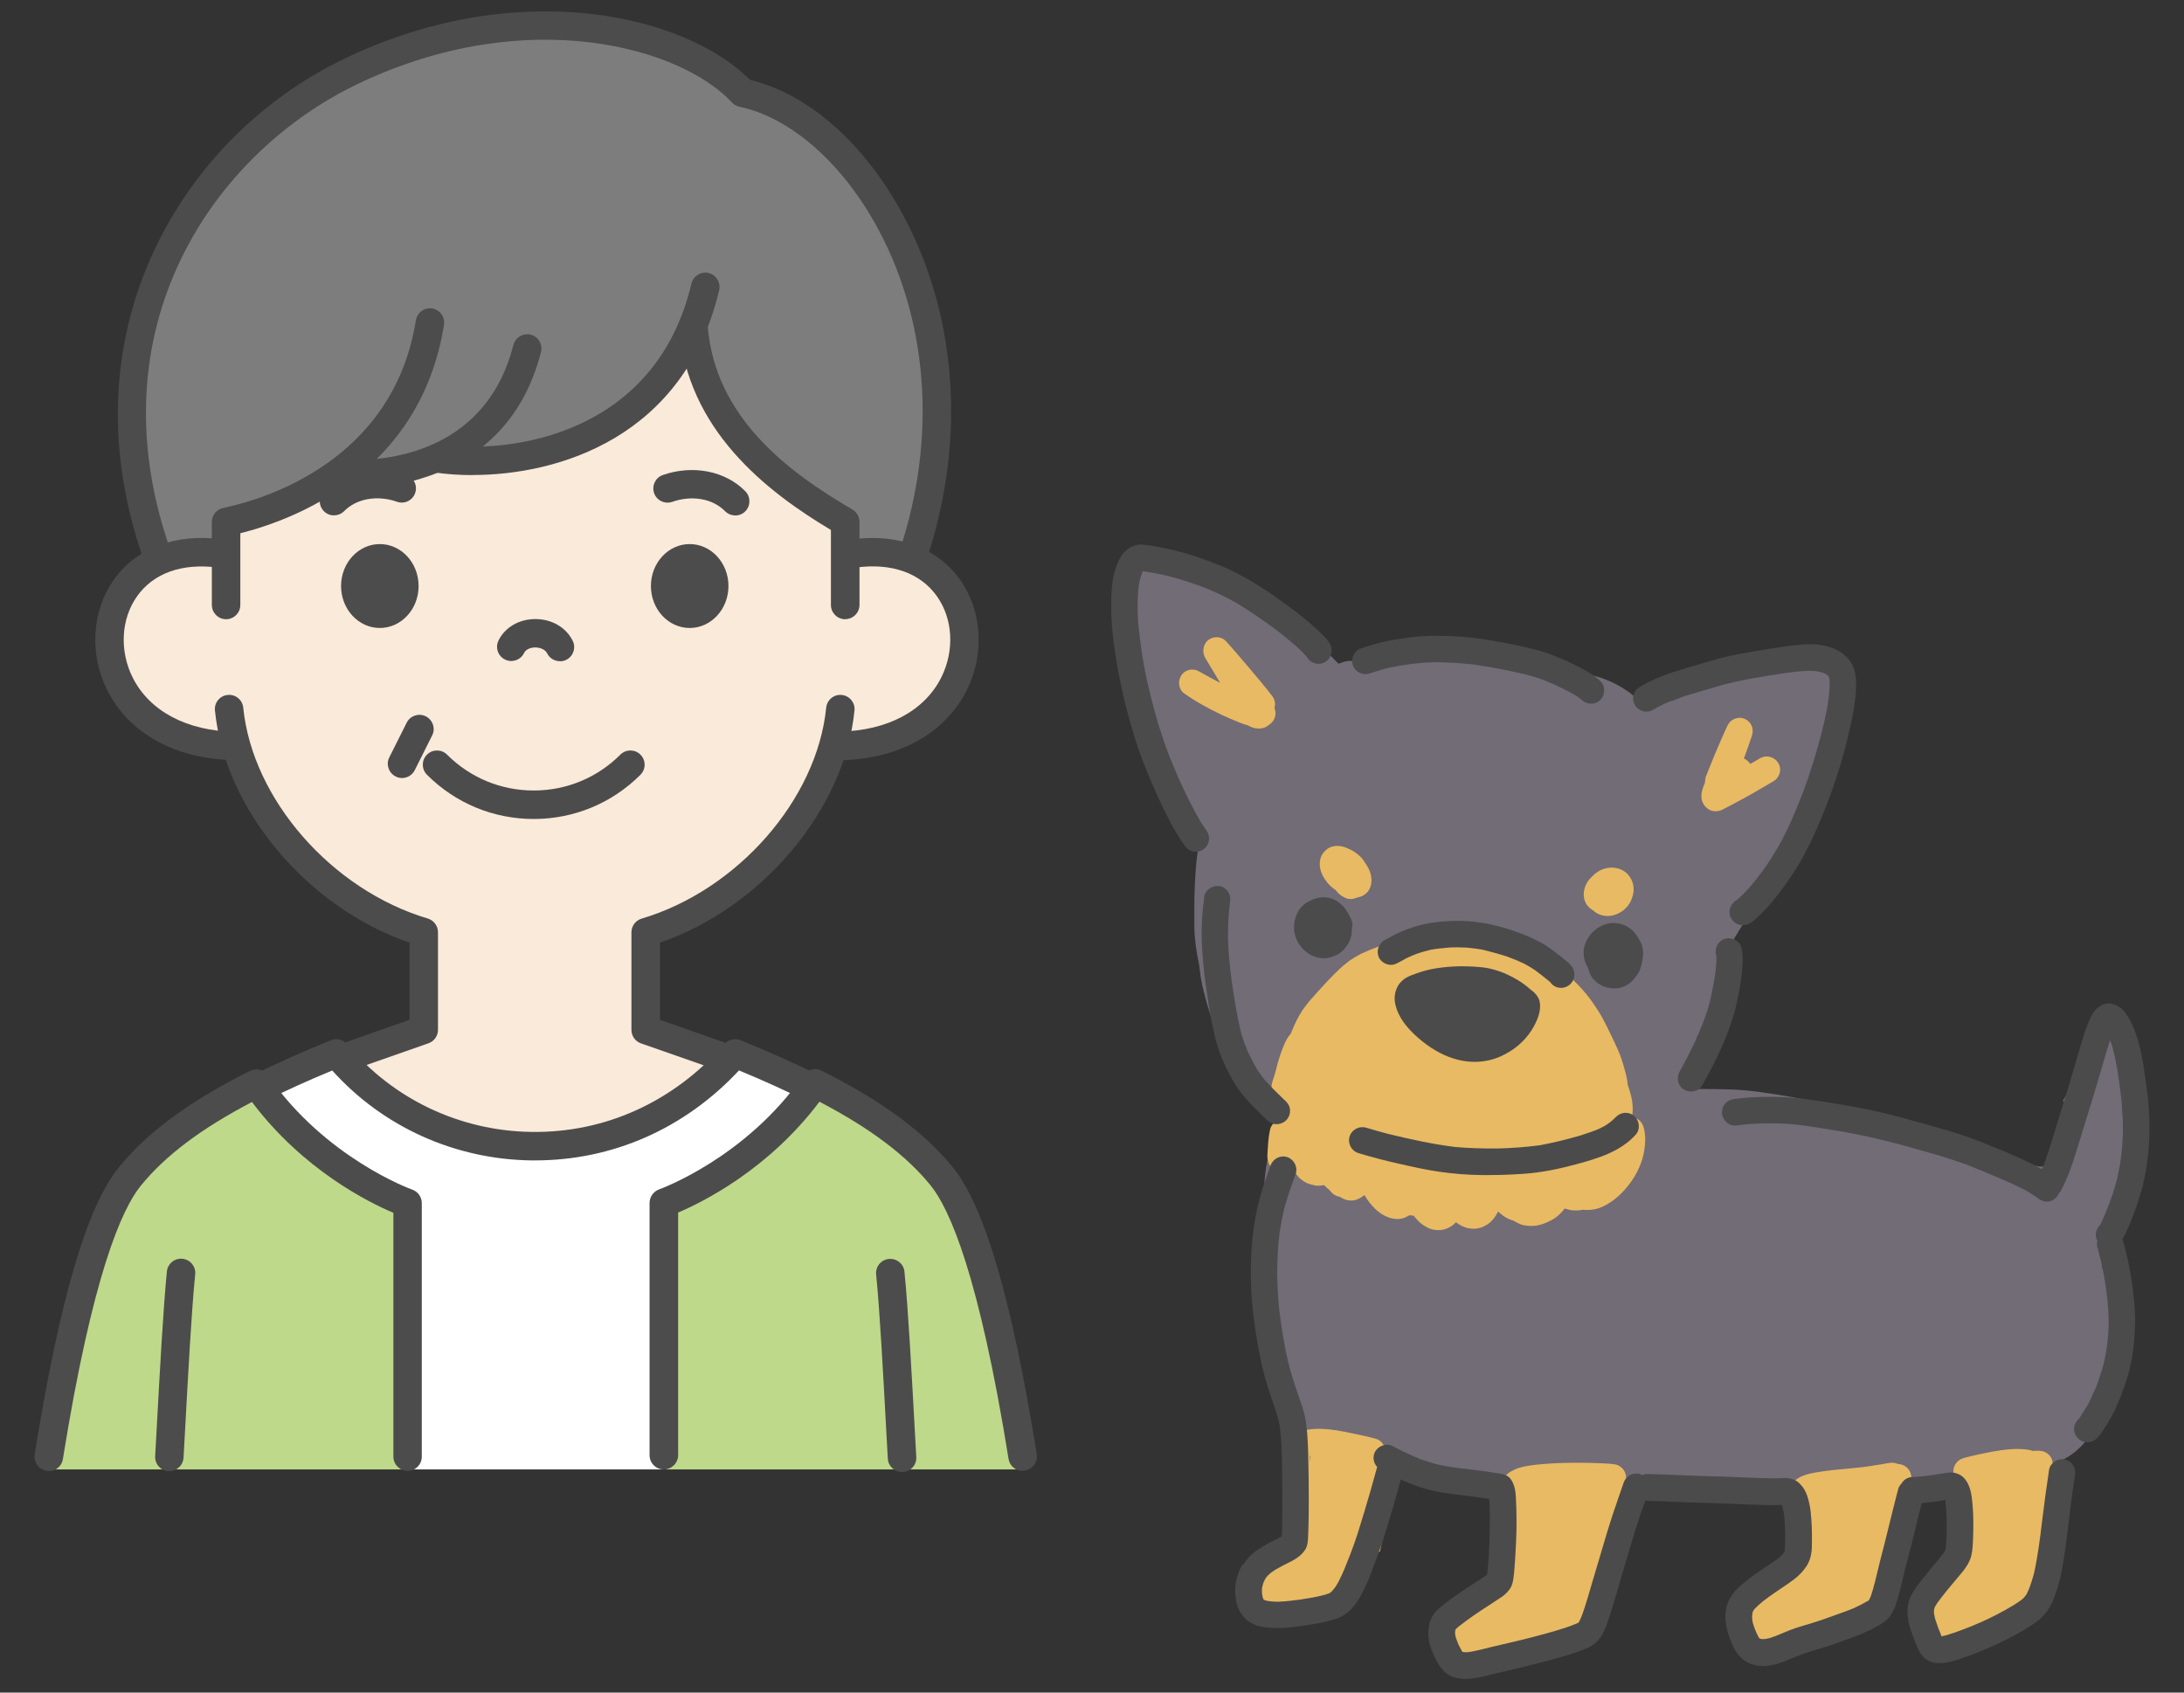 <?xml version="1.0" encoding="UTF-8"?><svg id="_レイヤー_23" xmlns="http://www.w3.org/2000/svg" width="240" height="186" viewBox="0 0 240 186"><rect x="0" y="0" width="240" height="186" fill="#333333" stroke="none"/><defs><style>.cls-1{fill:#7d7d7d;}.cls-2{fill:#faead9;}.cls-3{fill:#5a5c62;}.cls-4{fill:#fff;}.cls-5{fill:#4c4c4c;}.cls-6{fill:#4b4b4b;}.cls-7{fill:#e8ba63;}.cls-8{fill:#726c77;}.cls-9{fill:#bed98a;}</style></defs><path class="cls-1" d="M100.42,61.29c8.52-25.44-5.21-48.02-18.7-50.86-6.45-6.98-24.36-11.19-42.78-2.46-17.06,8.09-30.64,29.76-21.3,53.45,3.05-1.54,7.31-.58,7.31-.58v-3.25c3.55-.74,8.21-2.37,12.39-5.43,4.05.77,9.69-.95,10.96-1.52,7.31,1.03,22.25-.76,27.96-14.62.96,14.04,16.68,21.17,16.68,21.17v4c3.5-1.39,7.5.1,7.5.1Z"/><path class="cls-2" d="M71.03,113.27v-10.5c13.01-5.32,17.43-11.93,20.88-20.82,20.76.2,16.68-24.75.94-20.93v-3.57s-16.17-8.17-16.68-21.43c-5.71,13.85-21.23,15.52-27.95,14.62-1.27.58-6.9,2.29-10.96,1.53-4.18,3.07-8.84,4.69-12.39,5.43v3.07c-16.36-2.43-17.75,20.95.97,21.54,3.46,8.89,9.1,16.11,20.88,20.56v10.42c-2.13.52-8.83,3.22-8.83,3.22,9.48,12.69,31.13,12.96,42.08.17-4.17-1.56-8.95-3.3-8.95-3.3Z"/><path class="cls-4" d="M89.07,119.62s-5.94,8.87-16.13,12.65l-.02,29.21h-28.13l-.02-29.21s-9.96-3.78-16.33-12.63c2.53-1.27,5.36-2.53,8.5-3.8,10.85,13.06,31.49,14.11,43.82,0,3.13,1.27,5.76,2.51,8.3,3.79Z"/><path class="cls-9" d="M44.84,161.48H5.42c2.36-16.12,5.3-27.73,8.89-32.13,3.08-3.78,7.59-7.03,13.9-10.2,6.69,9.67,16.61,13.12,16.61,13.12l.02,29.2Z"/><path class="cls-9" d="M112.52,161.48h-39.41l.02-29.2s9.91-3.46,16.61-13.12c6.32,3.17,10.83,6.42,13.91,10.2,3.58,4.4,6.52,16.01,8.88,32.13Z"/><path class="cls-5" d="M92.25,83.53c-.85,0-1.55-.68-1.56-1.54-.02-.86.67-1.58,1.54-1.59,5.27-.1,9.35-2.26,11.2-5.94,1.48-2.95,1.3-6.46-.48-8.95-1.82-2.55-4.97-3.67-8.89-3.14-.86.11-1.64-.49-1.76-1.34-.12-.86.49-1.64,1.34-1.76,5.05-.68,9.37.94,11.86,4.43,2.44,3.43,2.72,8.21.72,12.18-2.39,4.75-7.48,7.55-13.94,7.67-.01,0-.02,0-.03,0Z"/><path class="cls-5" d="M25.77,83.53s-.02,0-.03,0c-6.46-.12-11.54-2.91-13.94-7.65-2-3.96-1.73-8.74.71-12.17,2.47-3.49,6.78-5.11,11.81-4.45.86.11,1.46.9,1.35,1.76s-.9,1.46-1.76,1.35c-3.9-.51-7.05.61-8.85,3.16-1.77,2.49-1.95,6.01-.47,8.95,1.86,3.68,5.94,5.84,11.2,5.94.86.02,1.55.73,1.54,1.59-.02.85-.71,1.54-1.56,1.54Z"/><path class="cls-5" d="M46,64.4c0,2.55-1.91,4.61-4.26,4.61s-4.26-2.06-4.26-4.61,1.91-4.61,4.26-4.61,4.26,2.06,4.26,4.61Z"/><path class="cls-5" d="M71.53,64.4c0,2.55,1.91,4.61,4.26,4.61s4.26-2.06,4.26-4.61-1.91-4.61-4.26-4.61-4.26,2.06-4.26,4.61Z"/><path class="cls-5" d="M61.52,72.66c-.57,0-1.13-.32-1.4-.87-.24-.47-.85-.64-1.3-.64h0c-.43,0-1.02.16-1.23.61-.38.78-1.32,1.1-2.09.72-.78-.38-1.1-1.32-.72-2.09.71-1.45,2.25-2.35,4.03-2.36,0,0,.01,0,.02,0,1.8,0,3.37.91,4.1,2.38.39.77.07,1.71-.7,2.1-.22.11-.46.16-.7.16Z"/><path class="cls-5" d="M24.85,68.05c-.86,0-1.57-.7-1.57-1.57v-9.13c0-.74.52-1.38,1.25-1.53,4.34-.9,18.69-5.06,21.17-20.62.14-.85.94-1.44,1.79-1.3.85.14,1.44.94,1.3,1.79-2.59,16.25-16.49,21.43-22.38,22.91v7.88c0,.86-.7,1.57-1.57,1.57Z"/><path class="cls-5" d="M92.88,68.05c-.86,0-1.57-.7-1.57-1.57v-8.24c-7.01-4.19-15.9-11.01-16.68-22.44-.06-.86.59-1.61,1.45-1.67.86-.06,1.61.59,1.67,1.45.7,10.26,8.87,16.29,15.92,20.41.48.28.78.8.78,1.35v9.13c0,.86-.7,1.57-1.57,1.57Z"/><path class="cls-5" d="M80.79,56.64c-.41,0-.81-.16-1.12-.47-1.35-1.38-3.63-1.78-5.8-1.02-.82.28-1.71-.15-1.99-.96-.28-.82.15-1.71.96-1.99,3.32-1.15,6.87-.45,9.07,1.79.6.62.59,1.61-.02,2.21-.3.3-.7.45-1.09.45Z"/><path class="cls-5" d="M36.7,56.64c-.39,0-.79-.15-1.09-.45-.62-.6-.63-1.6-.02-2.21,2.19-2.24,5.75-2.94,9.07-1.79.82.28,1.25,1.18.96,1.99-.28.82-1.18,1.25-1.99.96-2.17-.76-4.45-.35-5.8,1.02-.31.31-.71.47-1.12.47Z"/><path class="cls-5" d="M38.98,53.7c-.86,0-1.57-.7-1.57-1.57s.7-1.57,1.57-1.57c4.27,0,14.53-1.23,17.44-12.65.21-.84,1.07-1.34,1.9-1.13.84.21,1.34,1.07,1.13,1.9-3.55,13.92-16.57,15-20.48,15Z"/><path class="cls-5" d="M51.94,52.21c-1.45,0-2.79-.1-3.97-.26-.86-.12-1.45-.91-1.33-1.77.12-.86.92-1.45,1.77-1.33,7.84,1.11,23.68-1.16,27.57-17.68.2-.84,1.04-1.36,1.88-1.17.84.2,1.36,1.04,1.17,1.88-3.82,16.21-17.71,20.32-27.08,20.32Z"/><path class="cls-5" d="M100.33,62.62c-.16,0-.33-.03-.5-.08-.82-.27-1.26-1.16-.99-1.98,4.21-12.57,3.17-25.82-2.86-36.33-3.84-6.69-9.34-11.37-14.72-12.5-.32-.07-.61-.23-.83-.47-5.58-6.04-22.46-10.88-40.96-2.11-15.99,7.58-29.31,26.85-20.76,51.25.29.82-.14,1.71-.96,1.99s-1.71-.14-1.99-.96c-4.12-11.77-3.7-23.52,1.21-33.97,4.34-9.23,11.86-16.74,21.16-21.15C49.1,1.13,58.72.84,64.87,1.52c7.32.81,13.83,3.5,17.53,7.25,6.16,1.48,12.08,6.52,16.3,13.89,6.47,11.29,7.6,25.46,3.11,38.88-.22.66-.83,1.07-1.48,1.07Z"/><path class="cls-5" d="M38.35,117.72l-1.04-2.95s4.02-1.41,7.69-2.7v-8.48c-11.19-3.84-20.29-14.6-21.38-25.51-.09-.86.54-1.63,1.4-1.71.86-.09,1.63.54,1.71,1.4,1.01,10.07,9.73,20.03,20.28,23.17.66.2,1.12.81,1.12,1.5v10.73c0,.67-.42,1.26-1.05,1.48-3.91,1.37-8.74,3.06-8.74,3.06Z"/><path class="cls-5" d="M79.18,117.72s-4.82-1.7-8.74-3.06c-.63-.22-1.05-.81-1.05-1.48v-10.73c0-.69.45-1.3,1.12-1.5,10.55-3.14,19.27-13.1,20.28-23.18.09-.86.85-1.49,1.71-1.4.86.09,1.49.85,1.4,1.71-1.09,10.9-10.19,21.67-21.38,25.51v8.48c3.68,1.29,7.69,2.7,7.69,2.7l-1.04,2.95Z"/><path class="cls-5" d="M18.62,161.68s-.06,0-.09,0c-.86-.05-1.52-.79-1.48-1.65l.16-2.88c.36-6.59.73-13.4,1.13-17.42.09-.86.85-1.49,1.71-1.4.86.09,1.49.85,1.4,1.71-.4,3.94-.78,11.02-1.12,17.27l-.16,2.88c-.05.83-.74,1.48-1.56,1.48Z"/><path class="cls-5" d="M58.79,127.52c-.13,0-.26,0-.39,0-8.42-.11-16.33-3.69-21.89-9.88-2.75,1.14-5.17,2.24-7.35,3.33-.77.39-1.71.07-2.1-.7-.39-.77-.07-1.71.7-2.1,2.53-1.27,5.34-2.53,8.61-3.86.63-.26,1.36-.07,1.79.45,5,6.02,12.39,9.53,20.27,9.63,8.11.11,15.64-3.33,21.17-9.66.44-.5,1.15-.67,1.77-.42,3.27,1.33,6.09,2.59,8.61,3.86.77.39,1.09,1.33.7,2.1-.39.77-1.33,1.09-2.1.7-2.18-1.09-4.6-2.19-7.37-3.34-5.97,6.4-13.88,9.89-22.41,9.89Z"/><path class="cls-5" d="M99.12,161.76c-.83,0-1.52-.65-1.56-1.48l-.15-2.72c-.34-6.34-.73-13.52-1.13-17.5-.09-.86.54-1.63,1.4-1.71.86-.08,1.63.54,1.71,1.4.41,4.06.78,10.97,1.15,17.65l.15,2.72c.05.86-.61,1.6-1.48,1.65-.03,0-.06,0-.09,0Z"/><path class="cls-5" d="M5.36,161.64c-.08,0-.17,0-.25-.02-.85-.14-1.43-.94-1.3-1.79,2.72-16.93,5.74-27.25,9.24-31.54,3.17-3.89,7.75-7.26,14.42-10.61.7-.35,1.55-.13,1.99.51,6.3,9.1,15.75,12.51,15.84,12.54.63.22,1.05.81,1.05,1.48v27.86c.01.86-.69,1.57-1.55,1.57h0c-.86,0-1.56-.7-1.57-1.56v-26.8c-2.7-1.14-9.94-4.73-15.54-12.18-5.61,2.94-9.51,5.88-12.21,9.19-2.13,2.61-5.34,9.95-8.57,30.06-.12.77-.79,1.32-1.54,1.32Z"/><path class="cls-5" d="M112.37,161.64c-.76,0-1.42-.55-1.54-1.32-3.23-20.11-6.45-27.45-8.57-30.06-2.7-3.31-6.6-6.25-12.21-9.19-5.6,7.45-12.84,11.04-15.53,12.18v26.67c-.01.86-.71,1.56-1.58,1.56h0c-.86,0-1.56-.7-1.56-1.57v-27.73c.01-.66.44-1.26,1.06-1.48.09-.03,9.54-3.44,15.84-12.54.44-.64,1.29-.86,1.99-.51,6.66,3.35,11.25,6.72,14.42,10.61,3.5,4.29,6.52,14.6,9.24,31.54.14.85-.44,1.66-1.3,1.79-.08.01-.17.02-.25.02Z"/><path class="cls-5" d="M58.65,90c-4.43,0-8.6-1.73-11.73-4.86-.61-.61-.61-1.6,0-2.21.61-.61,1.6-.61,2.21,0,2.54,2.54,5.92,3.94,9.52,3.94s6.98-1.4,9.52-3.94c.61-.61,1.6-.61,2.21,0s.61,1.6,0,2.21c-3.13,3.13-7.3,4.86-11.73,4.86Z"/><path class="cls-5" d="M44.18,85.5c-.24,0-.47-.05-.7-.17-.77-.39-1.09-1.33-.7-2.1l1.91-3.81c.39-.77,1.33-1.09,2.1-.7.77.39,1.09,1.33.7,2.1l-1.91,3.81c-.27.55-.83.87-1.4.87Z"/><path class="cls-3" d="M161.08,183.31c.69,0,1.4-.17,2.25-.38.7-.17,1.4-.35,2.1-.51,1.48-.34,2.95-.7,4.42-1.09,1.34-.36,2.73-.73,4.01-1.27.17-.07.34-.15.5-.24.17-.09.32-.24.51-.48.29-.37.49-.88.65-1.34.24-.69.47-1.38.68-2.08l.1-.32c.4-1.39.81-2.78,1.22-4.17l.27-.92c.3-1,.6-2.01.91-3.01.29-.9.59-1.79.9-2.68l.11-.31c.17-.49.63-.82,1.14-.82.04,0,.07,0,.11,0,.04,0,.07,0,.11.02,1.15.03,2.3.08,3.45.13h.14c1.35.07,2.71.1,4.06.14.84.02,1.68.06,2.52.1,1.15.05,2.34.11,3.49.11.36,0,.73,0,1.1-.02.01,0,.03,0,.04,0,.5,0,.95.31,1.13.78l.06.18c.1.38.16.67.21.97.09.68.14,1.35.16,2.21,0,.68.01,1.35-.03,2.01,0,.03-.01.12-.02.15,0,.05-.02.11-.03.16-.02.08-.04.15-.06.22-.02.05-.08.18-.1.23-.08.15-.14.24-.2.32-.12.15-.19.24-.26.32-.16.16-.28.27-.41.38-.51.41-1.03.75-1.55,1.09l-.49.32c-.53.36-1.16.8-1.76,1.29-.69.57-1.21,1.07-1.46,1.68-.36.85-.28,1.92.22,3.2.13.33.26.65.43.96.25.48.63.84,1.1,1.05.28.12.61.18.97.18s.75-.06,1.17-.17c.46-.12.91-.32,1.4-.52l.19-.08c.68-.29,1.34-.53,2.02-.74l.59-.18c.91-.28,1.77-.54,2.63-.85l.72-.26c.83-.3,1.61-.58,2.35-.93.4-.19.79-.4,1.18-.62.29-.17.51-.34.7-.57.08-.1.19-.29.26-.43.08-.16.17-.32.22-.49.32-.91.53-1.84.77-2.83l.23-.94c.11-.45.58-2.25.7-2.71l.65-2.64c.17-.67.34-1.34.52-2.01.13-.49.56-.85,1.07-.9.78-.07,1.59-.17,2.49-.32.07-.01.13-.02.19-.02.27,0,.52.09.74.25.27.2.44.5.47.84l-.02-.12c.12.86.16,1.58.18,2.43,0,1.01,0,2.07-.1,3.12-.02.15-.04.25-.05.35,0,.06-.03.14-.05.19-.02.05-.04.1-.06.14-.02.03-.08.16-.09.19-.07.11-.14.22-.21.33-.33.45-.65.82-.96,1.19-.17.2-.34.4-.51.61-.47.58-.94,1.16-1.39,1.75-.28.36-.51.73-.7,1.11-.19.39-.26.96-.18,1.6.09.74.4,1.54.7,2.31.16.4.3.72.45,1.02.18.35.53.58.94.61.07,0,.13,0,.19,0,.7,0,1.48-.26,2.17-.5,1.24-.43,2.56-.97,4.15-1.72.56-.26,1.15-.57,1.9-1,.69-.39,1.27-.76,1.77-1.13.43-.31.79-.72,1.07-1.2.23-.39.44-.87.6-1.4.27-.86.45-1.51.57-2.13.34-1.8.57-3.67.78-5.49.13-1.11.27-2.22.43-3.33.09-.59.18-1.19.27-1.78.02-.11-.03-.24-.13-.29-.02,0-.03,0-.05,0-.56,0-1.06-.39-1.18-.94-.13-.55.14-1.11.64-1.36.74-.36,1.43-.92,2.05-1.65.23-.27.57-.43.92-.43.06,0,.12,0,.19.01l.12.02s.14-.05.37-.36c.24-.32.46-.66.67-1.01.4-.64.72-1.25.97-1.83.72-1.65,1.19-3.04,1.48-4.35.3-1.38.46-2.87.48-4.55.02-1.47-.19-2.98-.39-4.4-.11-.72-.24-1.44-.4-2.15-.08-.37-.18-.74-.28-1.11-.06-.25-.13-.49-.19-.74-.02-.05-.05-.1-.06-.12-.14-.35-.12-.74.07-1.07.02-.04.06-.09.08-.13.17-.29.35-.7.55-1.14l.11-.26c.1-.22.19-.46.27-.69l.15-.38c.14-.36.27-.72.39-1.09.5-1.46.85-2.92,1.02-4.36l.06-.46c.04-.26.08-.52.09-.77l.08-1.41c.02-.27.01-.54,0-.81v-.51c0-.29,0-.59-.02-.88l-.04-.54c-.03-.52-.07-1.04-.13-1.56-.1-.83-.21-1.66-.33-2.49-.23-1.55-.48-3.05-1.03-4.45-.11-.29-.23-.57-.38-.84-.29-.55-.51-.95-.83-1.14-.2-.12-.33-.19-.43-.2,0,0,0,0-.01,0-.11,0-.21.03-.29.07-.38.2-.65.71-.92,1.41-.35.86-.62,1.8-.88,2.71l-.72,2.5c-.22.77-.45,1.51-.68,2.24l-.16.51c-.02.08-.05.15-.09.22,0,.09-.03.18-.06.28,0,0-.71,2.32-.87,2.85-.42,1.37-.85,2.8-1.35,4.18-.02.04-.07.16-.09.2-.17.34-.49.61-.86.69-.21.04-.41.07-.6.07s-.39-.02-.57-.07c-.18,0-.37-.05-.54-.14l-.21-.11c-.41-.22-.83-.44-1.25-.63-1.25-.56-2.62-1.13-4.32-1.81-1.22-.49-2.59-.94-4.31-1.44l-.45-.13c-1.36-.39-2.71-.78-4.08-1.14-1.24-.32-2.86-.73-4.49-1.03-1.4-.26-2.88-.5-4.4-.73-.55-.08-1.11-.15-1.66-.21l-.69-.13c-1.49-.28-2.99-.52-4.46-.71-1.38-.18-2.77-.23-4.45-.25h-1.66c-.53,0-.99-.34-1.15-.84-.16-.5.02-1.05.44-1.36,1.21-2.07,2.12-3.97,2.8-5.79.19-.52.38-1.03.53-1.55.14-.46.27-.93.36-1.4l.09-.45c.09-.4.17-.8.24-1.21.1-.61.18-1.26.26-2.12.06-.61.04-1.16-.06-1.7,0,0-.04-.05-.13-.09-.49-.22-.78-.74-.7-1.28,0,0,.02-.13.02-.14.03-.16.09-.33.17-.47l.9-1.46c.22-.36.61-.58,1.04-.58.01,0,.03,0,.05,0,.22-.05.48-.28.63-.43l.18-.17c.28-.24.54-.51.79-.78.51-.55.96-1.08,1.35-1.61.87-1.16,1.78-2.42,2.52-3.79.36-.67.72-1.34,1.04-2.03.33-.71.64-1.44.95-2.17.57-1.36,1.11-2.8,1.6-4.29.41-1.21.79-2.54,1.2-4.17.32-1.27.68-2.77.86-4.3.09-.74.16-1.61.04-2.4-.08-.54-.32-.99-.71-1.37-.4-.39-.97-.65-1.77-.84-.38-.09-.81-.13-1.3-.13-.62,0-1.26.07-1.91.15-.74.09-1.47.19-2.2.31-1.25.2-2.49.41-3.73.64-1.23.23-2.42.58-3.64.94l-.95.28c-2.02.59-3.92,1.15-5.62,2.17-.08.05-.12.09-.14.12,0,.04,0,.07,0,.09-.07.43-.37.8-.78.95-.14.05-.28.07-.42.07-.29,0-.57-.1-.79-.29-.51-.44-1.05-.81-1.59-1.11-.7-.38-1.47-.68-2.37-.91-.14-.04-.27-.1-.39-.18-.52-.37-1.12-.68-1.74-1-.69-.36-1.42-.67-2.1-.95-1.42-.59-2.96-.93-4.42-1.23-1.27-.26-2.95-.58-4.65-.77-1.13-.12-2.29-.18-3.57-.18-.3,0-.6,0-.9.01-1.17.02-2.37.21-3.53.39-1.32.21-2.59.6-3.56.92-.05.02-.11.12-.11.23,0,.35-.15.69-.41.92-.22.2-.51.3-.8.3-.05,0-.11,0-.17-.01l-.18-.03c-.17.01-.42.11-.72.23-.14.06-.3.08-.44.08-.32,0-.63-.13-.87-.36l-.71-.72s-.15-.13-.17-.15c-.35-.34-.47-.86-.29-1.32.03-.08.05-.15.04-.19,0-.03-.06-.11-.16-.25-.15-.22-.4-.46-.64-.68l-.14-.13c-.26-.25-.52-.5-.79-.73-.67-.58-1.19-1.01-1.7-1.39-.71-.53-1.42-1.05-2.14-1.56-.53-.38-1.07-.76-1.63-1.1l-1.2-.73c-.21-.13-.44-.25-.66-.37l-.36-.19c-.53-.28-1.15-.61-1.78-.86-1.41-.57-2.93-1.16-4.47-1.55-.76-.2-1.46-.37-2.16-.5-.34-.06-.67-.12-1.01-.17l-.14-.02c-.25-.04-.51-.08-.77-.08-.14,0-.24.02-.32.05-.14.06-.21.09-.28.13-.12.08-.21.16-.31.24-.15.13-.31.37-.44.65-.32.68-.53,1.49-.63,2.48-.1,1-.09,2-.07,2.85.04,1.54.25,3.06.47,4.48.22,1.45.51,2.93.88,4.51.34,1.47.76,2.91,1.17,4.26.41,1.36.94,2.69,1.49,4.04.5,1.23,1.08,2.51,1.78,3.93.73,1.49,1.4,2.64,2.11,3.62.07.09.18.1.21.1.07-.01.14-.02.21-.02.32,0,.63.12.86.34.28.27.42.65.36,1.04-.19,1.21-.27,2.43-.32,3.47-.07,1.51-.06,3.08-.05,4.47,0,1.21.17,2.5.5,4.05.01.04.02.09.02.14.07.76.18,1.47.32,2.15.06.29.14.58.21.86l.09.35c.16.62.32,1.14.49,1.67.02.05.03.11.04.16l.06.37c.05.27.09.55.15.82.17.82.35,1.56.56,2.26.19.62.45,1.28.79,2.02.6,1.29,1.14,2.19,1.75,2.94.84,1.03,1.81,1.96,2.73,2.81.43.1.79.41.91.84.12.42.02.87-.29,1.19-.18.57-.23,1.14-.26,1.62l-.08,1.12c.03.16.04.43,0,.6-.06.23-.1.47-.14.71-.08.55-.13,1.1-.17,1.65,0,.1-.03.2-.06.3l-.09.27c-.23.69-.43,1.41-.62,2.19-.33,1.38-.54,2.83-.65,4.45-.1,1.39-.11,2.86-.04,4.5.06,1.33.21,2.76.49,4.51.24,1.55.52,3.2.97,4.8.24.85.53,1.69.81,2.53.2.6.41,1.21.6,1.81.09.34.16.65.22.95.26,1.8.28,3.54.31,5.23,0,0,0,.45,0,.47.01,1.2.02,2.4,0,3.6v.59c0,.9-.01,1.79-.07,2.69-.02.41-.26.79-.62.99-.28.15-.56.3-.84.44-.34.17-.69.34-1.01.54-.3.18-.6.37-.88.57-.37.27-.73.65-1.05,1.13-.27.41-.47.95-.6,1.6-.1.49-.04,1.04.05,1.56.06.42.27.83.62,1.25.11.13.37.27.61.4.1.06.34.16.81.23.41.06.83.09,1.29.09.97,0,1.96-.13,2.89-.28.66-.1,1.32-.2,1.97-.35.33-.07.66-.15.98-.25.16-.05.32-.11.48-.17.24-.1.48-.26.78-.53.36-.32.67-.79.94-1.24.18-.3.33-.61.48-.93l.1-.2c.19-.4.35-.82.52-1.23l.09-.24c.29-.73.56-1.47.83-2.22.02-.05.03-.09.06-.13.01-.05.03-.11.04-.14l.1-.28c.1-.27.19-.55.28-.82.62-1.94,1.23-4.04,1.88-6.41.09-.34.33-.63.65-.78.16-.08.34-.12.52-.12s.34.04.5.11l.23.1c.13.06.26.12.4.18,1.21.5,2.32.83,3.41,1.01.8.14,1.61.23,2.41.33l1.05.13c.43.06.86.12,1.28.19l.6.09c.56.08.98.54,1.03,1.1.04.48.05.97.06,1.45.02,2.7-.06,4.86-.27,6.82-.02.14-.03.25-.05.36-.05.32-.23.6-.49.78-.12.08-.51.35-.51.35-.31.21-.61.41-.92.61l-.14.09c-.54.35-1.07.69-1.59,1.06-.56.4-1.12.8-1.65,1.22-.32.26-.62.49-.73.69-.19.31-.29.56-.32.77-.06.37-.07.67-.05.97.05.68.38,1.42.74,2.12.2.39.4.68.61.88.42.41,1.04.5,1.48.5h.02Z"/><path class="cls-8" d="M123.73,70.15c-.04-.31-.08-.62-.1-.94-.01-.28,0-.56.03-.84.06-.58.53-1.05,1.08-1.19-.11-.38-.21-.76-.32-1.14-.1-.36-.2-.72-.29-1.08-.1-.4-.21-.82-.16-1.23.1-.7.64-1.28,1.31-1.47.86-.24,1.79-.08,2.63.2,1.05.36,2.02.85,2.96,1.42.37.04.74.11,1.11.19.8.16,1.58.41,2.35.69,1.55.55,3.02,1.26,4.46,2.06,1.35.75,2.66,1.6,3.95,2.46,1.29.86,2.53,1.83,3.63,2.93.24.24.48.49.72.73.37-.14.73-.28,1.13-.31.41-.03.8.07,1.11.31.12-.02.24-.03.36-.05.33-.04.66-.08.98-.11,0,0,.01,0,.02,0,.19-.04.39-.07.58-.11.44-.14.9-.25,1.35-.33.05-.06.11-.11.17-.16.28-.21.58-.31.91-.4.53-.14,1.06-.23,1.59-.34,1.86-.38,3.81-.36,5.69-.15,2.08.24,4.16.73,6.06,1.62.27.13.53.27.8.41,1,.32,1.99.64,2.99.96.27-.35.69-.58,1.14-.57.45,0,.87.08,1.29.19.04,0,.09.01.13.02.55.08,1.1.17,1.64.3.93.24,1.84.57,2.68,1.03.86.47,1.69,1.03,2.36,1.75.02,0,.05-.01.07-.02.24-.11.49-.22.74-.31.73-.26,1.61-.45,2.33-.03.2.12.35.27.49.45.49-.22.98-.44,1.48-.63,0,0,.01,0,.02,0,.14-.34.41-.64.77-.8,1.01-.45,2.05-.82,3.09-1.18.13-.04.25-.08.38-.12.21-.42.62-.73,1.12-.82.64-.12,1.3-.13,1.96-.17.41-.02.83-.06,1.25-.04.46.02.93.03,1.39.12.27.06.53.16.77.29.53-.18,1.09-.36,1.66-.27.31.05.67.11.94.29,0,0,.01,0,.02.01.27-.32.7-.51,1.12-.52.93-.01,1.85.72,2.2,1.56.41.97.3,2.02.06,3.02-.32,1.39-.84,2.72-1.4,4.03-.77,1.81-1.58,3.6-2.35,5.4-.59,1.39-1.12,2.8-1.67,4.21-.28.72-.56,1.44-.85,2.15-.29.73-.58,1.46-.91,2.17-.35.73-.68,1.47-1.08,2.17-.38.68-.77,1.35-1.17,2.02-.41.68-.82,1.36-1.24,2.03-.2.32-.4.65-.6.98-.03.05-.06.1-.09.15-.14.97-.35,1.93-.54,2.88-.16.82-.38,1.62-.58,2.43-.11.45-.28.89-.42,1.32-.13.39-.29.77-.44,1.15-.13.33-.3.65-.46.97-.2.4-.4.79-.63,1.17-.1.16-.24.29-.38.4-.21.8-.42,1.61-.65,2.41-.36,1.27-.73,2.54-1.14,3.81,1-.01,2-.01,3,0,1.53.02,3.07.06,4.59.26,1.52.2,3.03.44,4.53.72.81.15,1.63.31,2.43.48.75.16,1.48.35,2.21.55,1.5.41,2.98.9,4.44,1.41,1.42.5,2.84,1.02,4.25,1.55,1.53.58,3.05,1.17,4.54,1.83.66.29,1.31.61,1.96.92.87.42,1.74.87,2.64,1.21.2.06.39.12.59.17.05,0,.11.02.16.02.02,0,.04,0,.05,0,.03-.03.06-.06.09-.09.1-.12.2-.24.29-.36.09.06.18.12.27.18.19.12.42.18.63.23.13.03.26.05.38.05.38,0,.75-.14,1.03-.42.1-.1.17-.2.24-.31.06.03.13.05.2.07.69.19,1.45-.17,1.73-.84.27-.65.48-1.33.71-1.99.2-.58.4-1.16.59-1.74.12-.31.26-.62.3-.95.03-.14.04-.27.05-.41,0-.19-.05-.37-.1-.56-.07-.28-.23-.52-.44-.7.11-.18.21-.35.32-.53.26-.46.51-.93.75-1.4.33-.76.63-1.52.92-2.29.13-.39.26-.78.39-1.17.1-.29.22-.58.36-.85.1-.2.2-.39.34-.57.16-.22.34-.38.56-.55.66-.49,1.53-.35,2.04.26.26.31.39.65.44,1.05.02.16.04.32.05.48.25,2.3.37,4.62.31,6.93.26.19.48.45.57.77.03.11.07.23.09.35.11.21.18.45.19.7.01.24.02.47.02.71,0,.12.02.24.02.36.04.76.05,1.52,0,2.28-.09,1.49-.39,2.97-.77,4.42-.3,1.15-.69,2.28-1.12,3.38-.23.58-.46,1.15-.69,1.73-.14.41-.29.82-.58,1.15,0,.05.02.1.02.16.03.34.05.68.06,1.01.31.71.58,1.44.82,2.18,1.02,3.19,1.23,6.61.35,9.85-.22.8-.48,1.58-.8,2.34-.11.26-.21.55-.34.81-.03.09-.08.17-.12.25.03.25.01.5-.06.77-.12.43-.33.85-.54,1.24-.22.39-.45.76-.72,1.12-.78,1.07-1.77,1.99-2.98,2.56-1.26.6-2.61,1.02-3.97,1.33-1.38.31-2.78.57-4.18.78-.67.1-1.35.15-2.02.19-.34.02-.68.04-1.02.06-.22,0-.44.03-.67.03s-.47-.02-.69-.09c-.38-.13-.71-.37-.89-.71-.25.03-.5.06-.75.08-.11.01-.22.01-.33.02,0,.01,0,.03-.01.04-.12.29-.34.49-.57.69-.24.22-.63.32-.93.42-.38.14-.77.27-1.16.37-.94.25-1.89.39-2.85.55-.62.1-1.25.14-1.87.21-.26.03-.52.04-.78.06-.35.02-.71.06-1.06.07-.79.03-1.57.05-2.36.05-.73,0-1.46-.03-2.19-.08-1.59-.1-3.18-.19-4.78-.23-1.58-.04-3.16-.18-4.69-.56-1.55-.39-3.05-.94-4.54-1.5,0,0,0,0,0,0-.13,0-.27,0-.4,0-.17.4-.52.76-.95.85-.76.16-1.51.3-2.28.38-.78.09-1.57.15-2.35.2-.78.04-1.56.07-2.34.07-.85,0-1.7-.03-2.55-.08-1.9-.13-3.77-.45-5.65-.76-.49-.08-.98-.17-1.46-.25-.66-.06-1.33-.12-1.99-.19-1.04-.12-2.12-.19-3.14-.45-.32-.08-.58-.29-.77-.54-.84-.11-1.68-.26-2.51-.47-.7-.18-1.39-.38-2.08-.59-.25-.08-.51-.16-.76-.24,0,.17-.03.34-.1.51-.2.5-.56.82-1.08.97-.16.04-.33.06-.5.06-.23,0-.46-.03-.68-.04-.49-.04-.98-.08-1.47-.13-1-.12-1.99-.34-2.94-.66-.55-.19-1.09-.38-1.62-.62-.48-.22-.96-.47-1.41-.74-.43-.26-.87-.53-1.29-.82-.24-.16-.47-.33-.69-.5-.13-.1-.24-.21-.33-.34-.32-.24-.62-.5-.91-.78-.57-.55-.55-1.51,0-2.06.04-.04.09-.06.14-.09-.58-1.28-1.09-2.59-1.54-3.92-.32-.93-.61-1.86-.88-2.8-.73-.08-1.28-.68-1.3-1.42-.06-1.73-.1-3.45-.12-5.18-.19-1.34-.3-2.71-.29-4.07,0-1.58.09-3.18.37-4.74.14-.79.32-1.57.5-2.35.05-.74.12-1.48.23-2.22.18-1.15.57-2.28.99-3.37.04-.15.07-.29.11-.44.11-.4.23-.78.36-1.17-.46-.4-.92-.8-1.37-1.23-.49-.47-.95-.97-1.39-1.48-.06-.07-.11-.14-.17-.21-.49-.07-.93-.38-1.16-.86-.42-.91-.84-1.83-1.24-2.75-1.2-2.22-2.16-4.59-2.8-7.04-.01-.03-.01-.06-.02-.09-.11-.42-.23-.84-.32-1.27-.16-.75-.27-1.51-.35-2.28-.3-1.42-.52-2.85-.53-4.3,0-1.51-.02-3.03.06-4.54.07-1.37.14-2.72.39-4.07.08-.41.17-.81.27-1.21-.26-.44-.51-.88-.76-1.32-.23-.41-.46-.81-.67-1.23-.31-.61-.61-1.23-.92-1.84-.33-.67-.61-1.35-.9-2.04-.28-.66-.55-1.32-.8-1.99-.11-.29-.22-.57-.33-.86,0-.01-.01-.03-.02-.04-.15-.31-.29-.63-.44-.95-.27-.6-.54-1.2-.8-1.81-.23-.54-.43-1.08-.63-1.63-.18-.48-.36-.95-.51-1.44-.2-.68-.41-1.36-.61-2.03-.07-.23-.11-.47-.16-.7-.01-.05-.02-.1-.04-.16-.29-.86-.57-1.73-.84-2.6-.12-.39-.05-.79.15-1.12Z"/><path class="cls-6" d="M162.56,109.19c.18.03.36.05.54.09.33.09.66.2.98.31.24.1.47.2.7.32.32.18.64.38.94.59.17.13.35.26.51.4,0,0,0,.01,0,.02-.06.13-.12.26-.18.39-.12.21-.24.41-.37.6-.11.15-.23.3-.36.44-.12.11-.23.22-.36.33-.17.14-.35.26-.54.39-.16.09-.32.18-.49.27-.22.1-.44.18-.66.26-.2.05-.39.1-.59.14-.14.02-.28.03-.41.04-.26,0-.52-.01-.78-.04-.17-.02-.33-.05-.49-.09-.23-.06-.46-.13-.69-.21-.31-.13-.62-.27-.92-.42-.3-.17-.59-.35-.87-.55-.33-.25-.64-.51-.96-.78-.26-.25-.51-.51-.75-.79-.1-.14-.21-.28-.3-.43-.08-.15-.17-.3-.24-.45-.02-.05-.04-.1-.06-.15.26-.1.52-.19.78-.28.42-.12.84-.22,1.27-.31.67-.1,1.35-.16,2.03-.19.76,0,1.51.03,2.26.1Z"/><path class="cls-6" d="M161.21,114.52c.24-.06.45-.17.64-.34.07.03.14.06.21.08.47.15.99.04,1.39-.25.07-.05.13-.1.19-.16.09.04.17.07.26.1.59.21,1.2-.04,1.56-.49h0c.39.09.77.09,1.13-.11.34-.18.57-.49.7-.85.14-.41.17-.82.08-1.25-.11-.48-.18-.99-.37-1.45-.15-.38-.32-.73-.64-1-.31-.26-.69-.34-1.09-.32-.2,0-.38.07-.55.16-.26-.08-.54-.1-.8-.04-.27.07-.51.2-.69.39-.06-.03-.12-.07-.19-.1-.35-.19-.77-.18-1.13-.03-.01-.02-.02-.03-.03-.05-.14-.21-.36-.35-.57-.48-.59-.39-1.34-.24-1.8.22-.58-.24-1.29-.08-1.69.42-.01.02-.03.04-.05.06-.03-.02-.06-.04-.1-.06-.21-.25-.5-.42-.83-.46-.56-.06-1.14,0-1.58.41-.4.38-.58.95-.45,1.48.14.63.72,1.09,1.36,1.12.04,0,.07,0,.1,0,.05.03.09.06.13.09.13.11.26.22.39.34.22.23.43.46.64.69.1.13.21.25.32.37.13.14.28.23.43.33.36.24.78.28,1.16.16.14.21.29.42.47.6.3.29.67.46,1.07.46.11,0,.22-.01.33-.04Z"/><path class="cls-7" d="M212.79,173c.36-.36.75-.69,1.13-1.03.1-.09.19-.19.29-.28.12-.26.23-.53.33-.8.05-.17.09-.34.13-.51.04-.25.07-.5.1-.74.05-.8.06-1.6.08-2.4.01-.45.03-.9.09-1.34.04-.32.1-.65.19-.96-.07-.82-.14-1.63-.2-2.45-.1-.14-.17-.29-.22-.45-.21-.78.26-1.56,1.02-1.79.52-.16,1.05-.27,1.58-.39.57-.13,1.13-.24,1.71-.35.62-.11,1.24-.2,1.86-.25.4-.03.79-.04,1.18-.02.36.02.76.04,1.11.14.07.02.13.05.19.07.32-.03.64-.04.96,0,.44.07.83.32,1.06.71.2.35.23.73.15,1.12-.06.25-.17.46-.31.63.35.23.61.6.66,1.03.05.37.07.73.04,1.1-.02.24-.04.48-.08.72-.05.31-.1.61-.15.92-.08.5-.19,1-.32,1.48-.06.24-.13.47-.19.7-.01.32-.04.67-.13.97-.08.25-.17.46-.31.66-.06.4-.13.81-.19,1.21-.05.27-.1.54-.15.81-.07.37-.13.74-.22,1.1-.21.83-.41,1.67-.71,2.48-.32.89-.74,1.74-1.46,2.38-.56.5-1.16.93-1.83,1.27-.73.37-1.46.75-2.22,1.04-.74.28-1.48.55-2.23.79-.32.1-.65.21-.98.3-.36.1-.76.21-1.15.21-.24,0-.47-.04-.69-.14-.4-.18-.73-.41-.97-.78-.19-.29-.33-.63-.38-.98-.29-.3-.52-.69-.6-1.07-.24-1.09.01-2.29.5-3.29.33-.68.8-1.29,1.33-1.82Z"/><path class="cls-7" d="M192,174.55c.65-.51,1.31-1,2-1.47.64-.43,1.32-.81,1.96-1.23.08-.05.15-.11.23-.17l.14-.13s.07-.09.11-.14c.02-.03.04-.07.06-.1.08-.18.16-.37.23-.56.05-.17.1-.33.14-.5.02-.16.04-.31.06-.47.04-.83,0-1.67-.04-2.5-.05-.53-.1-1.06-.16-1.6-.08-.75-.26-1.57.04-2.28.48-1.12,1.76-1.42,2.84-1.6.53-.09,1.06-.17,1.6-.23,1.12-.12,2.24-.2,3.36-.33.54-.06,1.08-.15,1.62-.24.24-.04.49-.07.73-.11.28-.06.55-.11.83-.14.29-.03.58.02.84.14.38,0,.74.16,1.01.43.24.23.36.52.42.84.11.55-.1,1.13-.24,1.66-.19.73-.38,1.47-.59,2.2-.42,1.53-.83,3.06-1.3,4.57-.26.82-.52,1.64-.81,2.45-.26.71-.59,1.43-1.01,2.06-.63.95-1.36,1.86-2.34,2.48-.8.51-1.69.84-2.57,1.19-.7.28-1.41.52-2.12.76-.76.27-1.52.54-2.29.76-.74.21-1.49.41-2.25.54-.39.07-.79.13-1.18.16-.37.04-.75.08-1.12.08-.11,0-.22,0-.33-.01-.14,0-.27-.02-.41-.05-.22-1-.43-1.99-.65-2.99-.07-.38-.13-.75-.3-1.09-.1-.21-.24-.39-.4-.53.24-.32.51-.63.8-.91.35-.33.71-.65,1.09-.95Z"/><path class="cls-7" d="M158.65,180.03c.18-.55.44-1.1.76-1.59.33-.5.68-.99,1.1-1.42.17-.18.35-.35.52-.53.65-.65,1.38-1.24,2.08-1.84.35-.31.7-.61,1.02-.95.05-.06.1-.11.15-.18.07-.11.13-.22.19-.33.03-.06.05-.13.08-.19.06-.19.11-.37.16-.56.07-.36.11-.71.14-1.07.06-1.1,0-2.2-.06-3.3-.05-.69-.11-1.39-.15-2.08-.04-.66-.08-1.31-.02-1.97.05-.53.21-1.14.56-1.56.24-.28.5-.55.83-.74.31-.18.63-.33.97-.43.92-.26,1.87-.34,2.83-.42,1.38-.11,2.76-.13,4.14-.12.63,0,1.26.02,1.89.05.53.02,1.07.04,1.59.12.79.11,1.35.85,1.25,1.64,0,.03-.01.07-.02.1,0,0,0,0,.01,0,.5.29.79.88.71,1.45-.16,1.14-.47,2.23-.77,3.34-.16.61-.33,1.23-.49,1.84-.4,1.51-.82,3.01-1.26,4.51-.2.69-.41,1.38-.62,2.06-.26.82-.5,1.65-.79,2.45-.14.39-.32.75-.59,1.07-.26.32-.6.54-.95.75-.63.36-1.37.56-2.08.72-.78.17-1.57.34-2.36.51-1.5.32-3,.58-4.5.85-.91.2-1.81.46-2.7.72-.24.07-.49.15-.73.21-.38.09-.74.16-1.13.17-.02,0-.03,0-.05,0-.23,0-.51-.07-.72-.16-.24-.1-.46-.28-.65-.46-.28-.28-.5-.72-.53-1.12-.02-.27-.05-.55,0-.82.05-.25.1-.5.18-.75Z"/><path class="cls-7" d="M137.65,173.52c.05-.19.1-.38.15-.57.06-.16.12-.31.19-.46.04-.08.09-.15.13-.23.07-.09.14-.18.21-.27.2-.21.41-.41.63-.6.4-.31.79-.61,1.2-.9.43-.32.83-.64,1.18-1.05.3-.35.48-.89.48-1.34,0-.28-.03-.52-.12-.79-.07-.22-.17-.42-.28-.62-.08-.14-.16-.28-.24-.41.06-.4.09-.8.12-1.2,0-.63,0-1.26-.03-1.89-.07-.96-.17-1.91-.23-2.87-.02-.38,0-.83.11-1.2.07-.21.14-.43.26-.61.13-.2.27-.37.43-.54.35-.37.91-.65,1.41-.77.63-.15,1.26-.2,1.91-.18.6.02,1.19.08,1.78.17.5.08,1,.19,1.5.29.91.19,1.82.37,2.72.62.51.14.89.55,1.02,1.04.52.1.99.47,1.15,1.03.22.8.03,1.64-.09,2.45-.14.94-.32,1.87-.52,2.8-.16.77-.33,1.55-.49,2.32-.19.91-.38,1.82-.58,2.73-.19.12-.36.29-.47.49-.72,1.27-1.37,2.58-2.09,3.86-.34.61-.69,1.21-1.03,1.82-.06.11-.13.22-.19.33-.32-.04-.64-.02-.97,0-.62.05-1.23.15-1.84.25-.88.15-1.75.32-2.63.5-1.45.29-2.92.5-4.4.62.34-.35.44-.82.46-1.29.02-.55-.21-1.07-.48-1.53,0,0,0,0,0-.01,0,0,0,0,0,0-.12-.2-.26-.38-.42-.55-.01-.1-.02-.19-.03-.28,0-.11,0-.23,0-.34.02-.27.06-.54.11-.81ZM146.6,175.42c.16-.15.31-.31.46-.47.14-.17.27-.34.39-.51.06-.09.11-.19.17-.29-.21.12-.44.19-.7.19h-.05c0,.1-.02.21-.04.31-.03.19-.1.37-.16.55-.03.1-.1.18-.15.27.02-.02.05-.04.08-.06ZM143.96,160.44c0,.06.01.12.02.18.01-.21.02-.42.04-.63-.02,0-.04.01-.06.02,0,0,0,0,0,0,0,.14,0,.29.01.43ZM143.95,160.01s0,0,0,0c0,0,0,0,0,0h0ZM143.32,169.64c.02-.18.03-.37.04-.55-.1.21-.21.42-.33.63.09-.03.19-.06.29-.08Z"/><path class="cls-7" d="M150.57,132.25c-.23-.29-.44-.6-.63-.92-.24.19-.5.35-.79.47-.21.09-.44.13-.67.13-.44,0-.89-.15-1.23-.41,0,0,0,0,0,0-.41-.06-.78-.27-1.06-.63-.02-.03-.05-.06-.08-.1-.21-.18-.42-.36-.62-.56-.06.01-.11.03-.17.04-.26.02-.54.06-.81,0-.32-.07-.62-.14-.93-.28-.23-.11-.43-.24-.62-.4-.37-.28-.62-.68-.8-1.1-.21.08-.43.13-.66.14-.07,0-.14,0-.2,0-.17.07-.35.1-.54.1-.13,0-.26-.02-.38-.05-.47-.13-.9-.53-1.02-1.02-.05-.22-.1-.44-.09-.66,0-.12.02-.25.02-.37.02-.25.03-.5.05-.76.04-.61.1-1.2.24-1.79.09-.35.32-.65.63-.84-.08-.65-.1-1.3-.1-1.96h0c0-.12.04-.23.07-.34,0,0,0,0-.01-.01-.1-.17-.15-.34-.18-.52-.06-.08-.12-.18-.16-.28-.13-.3-.12-.6-.08-.92.04-.29.16-.6.25-.88.05-.15.09-.3.14-.46.14-.61.31-1.21.5-1.8.13-.41.29-.81.45-1.21.18-.44.41-.88.72-1.23.02-.04.04-.09.07-.13.2-.48.4-.96.63-1.42.19-.36.39-.7.6-1.04.26-.38.55-.74.87-1.13l.02-.02c1.13-1.27,2.29-2.59,3.57-3.74.24-.2.49-.4.77-.61.38-.25.79-.49,1.25-.74.54-.25,1.08-.47,1.66-.69.04-.01.09-.02.14-.04,1.17-.57,2.41-1.05,3.68-1.36,1.49-.36,3.03-.58,4.56-.54,1.51.04,3.03.15,4.52.47.75.16,1.47.37,2.18.66.69.29,1.36.63,2,1,1.28.75,2.5,1.59,3.62,2.55,1.15.99,2.2,2.08,3.07,3.32.4.58.79,1.18,1.13,1.8.35.65.67,1.32.99,1.99.29.62.59,1.23.85,1.87.27.69.47,1.41.66,2.12.1.41.19.83.22,1.25.13.39.26.79.36,1.19.2.78.25,1.59.11,2.37.32.04.62.17.86.4.35.35.47.82.54,1.29.04.28.06.58.05.87-.02.68-.11,1.35-.3,2.01-.2.65-.48,1.3-.83,1.89-.68,1.12-1.52,2.1-2.61,2.85-.58.4-1.28.75-1.99.85-.24.03-.48.05-.72.05-.12,0-.25-.02-.37-.03-.37.07-.74.1-1.11.07-.31-.03-.61-.1-.91-.2-.16.21-.34.41-.53.59-.26.26-.57.5-.9.67-.65.35-1.4.65-2.15.65h-.02c-.45,0-.94-.03-1.36-.22-.23-.1-.44-.22-.65-.35,0,0-.01,0-.02,0-.42-.14-.82-.31-1.18-.58-.18-.14-.35-.28-.51-.43-.3.58-.69,1.12-1.25,1.46-.41.25-.84.41-1.33.43-.03,0-.07,0-.1,0-.35,0-.69-.06-1.02-.18-.34-.13-.64-.32-.93-.53-.2.2-.41.38-.66.52-.35.2-.79.34-1.2.34,0,0-.01,0-.02,0-.39,0-.8-.05-1.16-.23-.38-.19-.72-.41-1.03-.7-.21-.21-.4-.43-.59-.66-.15,0-.3-.02-.45-.05-.18.11-.37.21-.57.29-.25.09-.51.13-.78.13-.22,0-.43-.03-.64-.08-.94-.24-1.72-.87-2.32-1.63Z"/><path class="cls-7" d="M129.87,74.13c.45-.57,1.26-.72,1.89-.35.76.44,1.54.85,2.32,1.26-.26-.44-.53-.89-.79-1.33-.16-.26-.32-.53-.48-.8-.24-.4-.54-.78-.57-1.26-.04-.65.26-1.27.89-1.52.52-.21,1.2-.11,1.59.33.89.98,1.75,2,2.61,3.01.84,1,1.7,2,2.49,3.04.29.38.36.87.23,1.3.26.61.08,1.32-.45,1.74h0s-.08.06-.12.08c-.14.13-.3.23-.49.31-.21.08-.44.12-.68.12-.18,0-.37-.02-.54-.07-.23-.07-.45-.17-.66-.29-.32-.07-.64-.2-.95-.32-.65-.26-1.31-.54-1.94-.84-1.42-.68-2.81-1.43-4.1-2.35-.64-.46-.72-1.44-.25-2.04Z"/><path class="cls-7" d="M187.5,85.25c.05-.17.13-.33.19-.49.09-.22.17-.43.26-.65.19-.48.39-.96.59-1.44.41-.98.84-1.95,1.28-2.91.33-.72,1.17-1.08,1.91-.76.35.15.63.43.77.78.13.31.13.63.05.95-.04.18-.1.35-.17.52-.24.7-.48,1.41-.74,2.11.13.05.25.12.35.21.14.12.26.25.35.38.29-.17.58-.34.87-.5.09-.07.19-.13.3-.17.03-.01.07-.03.1-.04.72-.32,1.6.08,1.9.79.28.67,0,1.46-.62,1.82-1,.57-1.98,1.18-2.99,1.73-.52.28-1.04.57-1.56.84-.32.17-.65.34-.97.51-.26.14-.55.22-.84.22-.26,0-.52-.06-.75-.2-.43-.26-.74-.73-.8-1.23-.07-.59.15-1.18.38-1.72,0-.27.04-.49.12-.75Z"/><path class="cls-7" d="M176.66,100.66c-.27,0-.53-.04-.79-.13-.31-.11-.6-.29-.84-.51-.11-.06-.2-.13-.3-.21-1.01-.85-.83-2.35,0-3.26.45-.5.99-.94,1.66-1.11.62-.16,1.23-.12,1.82.15.59.27,1.05.86,1.22,1.48.18.66.07,1.31-.21,1.92-.45.99-1.5,1.67-2.56,1.67Z"/><path class="cls-7" d="M150.29,98.01c-.11.13-.24.22-.37.32-.2.16-.46.23-.71.28-.11.05-.23.09-.35.12-.14.05-.29.07-.44.07-.19,0-.38-.04-.56-.12-.29-.13-.53-.28-.76-.5-.11-.1-.21-.23-.31-.36-.21-.13-.41-.28-.59-.46-.5-.5-.95-1.15-1.11-1.85-.09-.4-.09-.83.03-1.22.11-.36.32-.63.59-.88.57-.52,1.38-.54,2.07-.31.15.05.3.11.44.19.2.08.4.19.59.31.46.3.9.68,1.16,1.16.33.45.6.95.7,1.51.08.42.06.88-.11,1.28-.07.16-.15.32-.26.46Z"/><path class="cls-6" d="M180.48,104.08c.05.23.08.43.09.67,0,.22-.02.41-.06.63-.01.06-.03.12-.04.19-.07.55-.24,1.08-.54,1.53-.21.3-.43.58-.7.83-.28.25-.61.42-.95.55-.26.1-.56.14-.85.14-.15,0-.3-.01-.44-.03-.33-.05-.67-.13-.97-.29-.18-.09-.34-.19-.5-.31-.18-.13-.31-.26-.46-.43-.29-.33-.42-.73-.53-1.14,0-.02,0-.03-.01-.05-.1-.14-.18-.31-.25-.47-.07-.17-.15-.37-.18-.55-.06-.37-.11-.76-.03-1.13.17-.81.58-1.49,1.22-2.02.58-.48,1.31-.78,2.07-.77.8.02,1.56.32,2.12.9.27.28.5.6.67.95.16.25.29.53.35.8Z"/><path class="cls-6" d="M148.56,102.04c.02.61-.13,1.24-.45,1.73-.23.35-.5.73-.87.96-.18.11-.35.22-.55.31-.21.09-.41.15-.63.2-.18.05-.38.07-.57.07-.69,0-1.41-.27-1.92-.68-.33-.26-.6-.55-.83-.9-.24-.35-.37-.73-.47-1.13-.09-.35-.09-.72-.04-1.08,0-.02,0-.04,0-.06.04-.4.16-.77.33-1.13.34-.71,1.02-1.26,1.77-1.5.1-.04.2-.08.3-.11.85-.26,1.78-.09,2.49.44.67.5,1.07,1.2,1.4,1.95.13.3.13.63.03.92Z"/><path class="cls-6" d="M202.99,81.32c-.36,1.43-.76,2.86-1.23,4.25-.49,1.47-1.03,2.93-1.63,4.37-.31.74-.63,1.48-.97,2.21-.33.71-.7,1.4-1.07,2.09-.76,1.4-1.67,2.68-2.62,3.95-.45.6-.93,1.16-1.43,1.71-.28.3-.57.6-.88.87-.38.34-.8.79-1.33.87-.1.02-.21.03-.31.03-.27,0-.53-.06-.78-.22-.33-.21-.56-.54-.65-.92-.14-.63.18-1.31.75-1.61.02-.01.04-.03.06-.05.33-.29.64-.59.95-.9.38-.41.74-.83,1.09-1.27.34-.43.66-.87.99-1.32.56-.8,1.07-1.62,1.56-2.46.5-.92.97-1.85,1.39-2.8.44-1,.84-2,1.24-3.01.84-2.25,1.54-4.54,2.13-6.87.3-1.23.57-2.47.73-3.73.05-.5.08-.99.08-1.49,0-.14-.01-.27-.03-.41,0-.05-.02-.1-.03-.14,0-.02-.01-.03-.02-.05-.01-.02-.02-.04-.03-.06-.01-.02-.03-.04-.04-.06-.02-.03-.05-.05-.07-.08-.04-.03-.07-.06-.1-.08-.05-.03-.09-.06-.14-.09-.06-.03-.12-.07-.19-.09-.11-.04-.23-.08-.35-.11-.18-.04-.37-.07-.55-.1-.23-.02-.47-.03-.7-.04-.98.03-1.96.16-2.93.3-2.3.35-4.6.72-6.85,1.33-1.06.31-2.12.63-3.18.94-.98.29-1.95.62-2.89,1.03-.47.22-.92.46-1.36.72-.68.41-1.61.07-1.97-.6-.18-.34-.22-.75-.1-1.12.12-.38.37-.65.71-.85,2.12-1.27,4.51-1.87,6.85-2.57,1.24-.37,2.49-.73,3.77-.97,1.25-.24,2.51-.45,3.76-.65.75-.12,1.5-.23,2.25-.32,1.19-.14,2.45-.27,3.63.01.86.2,1.68.53,2.33,1.15.59.56.95,1.26,1.07,2.06.13.89.07,1.83-.04,2.72-.18,1.51-.51,2.98-.89,4.45ZM200.67,74.06s-.03-.01-.04-.02c.02,0,.03.02.05.03,0,0,0,0,0,0ZM200.8,74.16s0,0,0,0c.02.01.03.03.04.04-.01-.01-.02-.03-.04-.04Z"/><path class="cls-6" d="M174.86,77.33c-.36,0-.72-.13-1.01-.38,0,0,0,0,.01.01-.12-.1-.23-.2-.35-.29-.32-.22-.65-.41-.99-.6-.48-.25-.97-.49-1.46-.73-.44-.21-.88-.39-1.33-.57-.34-.12-.69-.26-1.04-.36-.35-.1-.7-.2-1.05-.3-1.87-.43-3.75-.8-5.65-1.08-1.4-.15-2.8-.24-4.21-.26-.56.01-1.12.04-1.68.09-.56.05-1.12.12-1.68.2-.89.14-1.77.3-2.63.54-.42.13-.84.26-1.25.4-.75.25-1.59-.11-1.87-.87-.26-.73.12-1.62.87-1.87,1.23-.41,2.47-.77,3.76-.97,1.22-.19,2.45-.38,3.69-.41,1.54-.03,3.09.01,4.62.18,1.6.18,3.18.46,4.76.79,1.57.32,3.16.68,4.64,1.3.74.31,1.48.62,2.19.99.95.49,1.93.99,2.7,1.75.56.56.49,1.53-.07,2.06-.28.26-.62.38-.97.38Z"/><path class="cls-6" d="M122.19,64.49c.1-.99.31-1.97.74-2.88.17-.37.42-.75.72-1.03.14-.13.28-.24.44-.35.15-.1.31-.17.48-.24.59-.26,1.28-.12,1.89-.03.35.05.69.11,1.04.18.76.14,1.5.33,2.24.52,1.58.4,3.11.99,4.62,1.6.65.26,1.28.59,1.9.92.36.19.73.37,1.08.59.4.24.8.49,1.2.73.58.36,1.15.75,1.7,1.15.73.52,1.45,1.04,2.17,1.58.61.46,1.19.95,1.77,1.45.34.29.65.6.97.9.28.27.58.55.8.87.16.22.31.46.36.74.14.78-.32,1.56-1.11,1.73-.63.14-1.33-.19-1.62-.77-.33-.36-.67-.69-1.02-1.03-.53-.46-1.06-.91-1.61-1.35-.44-.35-.89-.68-1.35-1.02-.62-.45-1.25-.89-1.89-1.32-.64-.43-1.29-.83-1.94-1.23-.59-.32-1.17-.63-1.77-.91-.64-.3-1.28-.57-1.94-.83-.71-.25-1.41-.49-2.13-.72-.56-.18-1.12-.32-1.69-.47-.87-.2-1.74-.37-2.63-.5-.01.02-.02.04-.04.06-.04.08-.08.16-.11.24-.07.2-.13.4-.19.6-.07.34-.13.68-.17,1.03-.06.63-.08,1.27-.09,1.9.02.75.03,1.5.11,2.25.09.81.18,1.61.29,2.41.2,1.3.41,2.59.71,3.86.32,1.37.67,2.73,1.05,4.08.34,1.12.71,2.23,1.12,3.33.39,1.04.83,2.07,1.27,3.09.74,1.63,1.52,3.24,2.43,4.78.2.3.4.6.61.9.46.64.31,1.57-.34,2.03-.25.18-.54.27-.84.27-.46,0-.91-.21-1.19-.6-.85-1.19-1.57-2.49-2.21-3.8-.65-1.32-1.26-2.65-1.81-4.01-.55-1.36-1.1-2.74-1.52-4.15-.43-1.43-.85-2.87-1.19-4.33-.35-1.52-.66-3.05-.9-4.6-.24-1.53-.44-3.09-.48-4.64-.02-1-.02-2,.08-3Z"/><path class="cls-6" d="M134,97.36c.37.07.71.28.93.59.23.33.3.71.25,1.1,0,.04,0,.08-.02.12-.07.63-.14,1.26-.17,1.89-.03.68-.04,1.35-.05,2.03.03.82.07,1.63.15,2.44.08.87.19,1.74.31,2.61.28,1.85.56,3.71,1.03,5.53.2.65.43,1.27.69,1.9.33.7.68,1.38,1.08,2.04.23.34.46.67.72.99.63.72,1.31,1.4,2,2.06.1.1.21.2.32.3.29.27.49.6.52,1,.03.38-.09.76-.33,1.05-.28.34-.72.53-1.16.53-.32,0-.65-.11-.89-.33-1-.92-1.99-1.88-2.85-2.93-.78-.96-1.38-2.07-1.9-3.19-.33-.71-.63-1.43-.85-2.18-.23-.78-.42-1.57-.58-2.37-.29-1.47-.51-2.95-.72-4.43-.22-1.58-.36-3.17-.42-4.77-.06-1.6.07-3.2.27-4.78.1-.79.94-1.31,1.69-1.17Z"/><path class="cls-6" d="M188.56,104.87c-.14-.78.31-1.56,1.11-1.73.75-.16,1.59.33,1.73,1.11.12.68.14,1.34.07,2.02-.07.74-.15,1.48-.27,2.21-.1.57-.23,1.14-.34,1.7-.1.51-.24,1.01-.39,1.51-.17.55-.36,1.09-.56,1.63-.77,2.06-1.77,4.05-2.86,5.96-.25.44-.74.67-1.23.67-.27,0-.54-.07-.78-.22-.69-.44-.85-1.32-.45-2.01.1-.17.2-.35.29-.52.41-.76.81-1.52,1.18-2.3.4-.83.75-1.68,1.1-2.54.18-.48.35-.95.5-1.44.13-.43.24-.86.34-1.29,0,0,0,.02,0,.02.2-.98.4-1.94.52-2.93.05-.49.09-.97.1-1.46,0-.1-.02-.2-.03-.3,0-.04-.01-.07-.02-.11Z"/><path class="cls-6" d="M136.63,171.92c.37-.55.81-1.06,1.35-1.45.31-.23.63-.43.97-.63.61-.37,1.27-.65,1.9-1,.07-1.07.06-2.14.06-3.21.01-1.28,0-2.55-.01-3.83,0,.06,0,.13,0,.19-.03-1.81-.04-3.63-.29-5.42-.06-.28-.12-.56-.19-.83-.46-1.46-1-2.9-1.41-4.37-.46-1.62-.74-3.28-1.01-4.94-.24-1.54-.43-3.09-.5-4.64-.07-1.54-.07-3.09.04-4.63.11-1.57.32-3.12.68-4.65.19-.77.4-1.54.65-2.29.24-.71.5-1.41.74-2.12.26-.75,1.06-1.19,1.83-.95.74.24,1.2,1.08.95,1.83-.2.6-.43,1.19-.64,1.79-.21.62-.4,1.25-.58,1.88-.12.48-.23.96-.32,1.45-.1.52-.18,1.05-.26,1.57-.08.69-.15,1.38-.18,2.07-.03.77-.05,1.54-.06,2.31.02.99.06,1.98.14,2.97.07.97.22,1.94.36,2.9.14.86.27,1.71.44,2.56.16.8.36,1.59.58,2.37.23.76.47,1.51.73,2.26.25.74.54,1.47.72,2.23.35,1.49.4,3.03.44,4.55.04,1.58.06,3.17.06,4.76,0,1.4-.01,2.8-.07,4.2-.02.5-.05,1.02-.33,1.46-.36.55-.86.91-1.43,1.22-.33.18-.67.33-1.01.51-.29.15-.57.31-.85.47-.15.1-.3.2-.45.31-.11.09-.22.19-.33.29-.07.09-.15.17-.22.26-.04.06-.07.11-.11.17-.06.12-.12.24-.17.36-.04.12-.08.23-.11.35-.02.1-.04.2-.06.31,0,.09-.01.19-.01.28,0,.11.01.22.02.34.02.12.04.23.07.35.01.04.02.07.03.11.02.03.03.06.04.08.01.02.03.04.04.06,0,0,0,0,0,0,0,0,.01.01.02.01,0,0,0,0-.01,0,0,0,0,0,0,0,.04.02.08.04.12.06.06.02.13.04.19.06.15.03.3.05.45.07.28.02.55.04.83.04.82-.04,1.62-.13,2.43-.24.91-.14,1.81-.29,2.7-.53.15-.05.3-.1.44-.15.03-.02.07-.04.1-.05.03-.02.05-.04.08-.06.05-.05.11-.09.16-.14.11-.13.21-.26.32-.39.14-.21.27-.42.39-.64.49-.93.86-1.92,1.25-2.9.28-.74.56-1.49.8-2.24.27-.84.52-1.68.78-2.53.49-1.61.95-3.22,1.39-4.85,0-.03.03-.05.04-.08-.4-.42-.54-1.04-.28-1.61.33-.7,1.23-1.06,1.93-.71.47.23.93.48,1.4.7.54.26,1.1.5,1.65.73.66.24,1.31.45,1.99.62.65.13,1.29.25,1.95.34.58.08,1.17.14,1.75.21.61.07,1.22.15,1.83.24.41.06.83.14,1.24.19-.02,0-.03,0-.05,0,.5.06.98.21,1.28.65.4.58.51,1.3.54,1.99.08,1.54.1,3.1.03,4.64-.03.74-.07,1.48-.12,2.22-.05.71-.09,1.44-.2,2.14-.06.37-.17.77-.39,1.07-.18.25-.36.44-.6.64-.25.21-.54.38-.81.56-.28.19-.57.38-.85.56-1.16.74-2.29,1.51-3.37,2.36-.11.09-.21.18-.31.28,0,0,0,0,0,0h0s-.01.03-.02.05c0,.03-.02.06-.02.09,0,.05-.02.1-.02.15,0,.04,0,.08,0,.12,0,.08,0,.16.02.23.02.09.04.19.06.28.09.25.18.49.28.74.12.24.24.48.37.71.03.04.06.08.09.12,0,0,0,0,0,0,0,0,0,0,0,0,.03,0,.05.01.08.02.1,0,.2.01.3.02.17,0,.33-.03.5-.05.78-.14,1.53-.34,2.3-.53.73-.18,1.46-.34,2.18-.51,1.58-.37,3.14-.77,4.7-1.22.82-.24,1.65-.5,2.44-.83.08-.04.15-.07.23-.11.01-.02.03-.04.05-.05.02-.04.04-.07.06-.11.12-.24.22-.49.32-.74.42-1.19.76-2.4,1.11-3.6.36-1.24.73-2.47,1.1-3.7.35-1.19.7-2.38,1.09-3.56.4-1.21.83-2.41,1.24-3.62.25-.75,1.06-1.19,1.83-.95.07.02.13.08.19.11.19-.08.39-.12.61-.12,2.38.05,4.75.2,7.13.25,2.36.05,4.72.23,7.08.22.26,0,.52-.02.78-.03.33-.02.64.03.94.13.21.07.46.19.63.34.25.23.48.46.65.76.13.22.25.46.33.71.19.59.33,1.2.39,1.83.12,1.14.15,2.28.13,3.42,0,.32,0,.64-.05.95-.07.58-.26,1.15-.6,1.63-.37.53-.8.99-1.33,1.38-.22.16-.43.32-.65.47-.93.63-1.86,1.24-2.74,1.92-.31.26-.62.53-.9.82-.04.04-.08.09-.11.13-.02.03-.04.07-.06.1-.01.03-.03.06-.04.08-.01.04-.03.08-.04.11-.01.07-.02.13-.03.2,0,.1-.02.2-.02.3,0,.13.02.27.03.4.02.1.04.19.06.29.11.37.25.73.4,1.08.07.15.15.3.23.45.01.01.02.03.03.05.02.02.03.03.04.05.01.01.02.02.04.03,0,0,.01.01.02.01.02,0,.03.01.05.02.03.01.07.02.1.03.02,0,.05,0,.07.01.06,0,.13,0,.19,0,.1,0,.19-.01.29-.03.16-.03.31-.06.46-.1.71-.23,1.37-.55,2.06-.82.81-.32,1.65-.55,2.49-.8.8-.24,1.58-.52,2.37-.81.74-.27,1.49-.52,2.21-.82.53-.24,1.05-.51,1.56-.8.03-.02.06-.04.1-.06,0-.01.02-.02.03-.03.01-.02.02-.04.03-.05.07-.13.13-.26.19-.4.17-.51.32-1.04.45-1.56.19-.78.37-1.56.57-2.34.18-.71.37-1.42.55-2.14.48-1.92.93-3.84,1.44-5.75.06-.23.19-.41.35-.57.23-.4.65-.7,1.13-.72.9-.03,1.79-.15,2.68-.29.28-.04.56-.09.84-.13.24-.04.48-.08.73-.09.34,0,.65.07.95.21.66.31,1.02.99,1.22,1.66.16.53.21,1.09.26,1.64.11,1.21.11,2.44.06,3.66-.02.64-.04,1.29-.18,1.92-.21.94-.87,1.72-1.49,2.44-.77.91-1.54,1.83-2.24,2.78-.09.13-.17.26-.25.4-.02.04-.04.08-.06.12-.02.06-.04.11-.05.17,0,.04-.01.09-.02.13,0,.07,0,.14-.01.21,0,.07,0,.15.02.22.03.19.08.37.12.55.2.64.43,1.27.7,1.9,0,0,0,0,0,0,.2-.04.4-.09.59-.14,1.28-.39,2.52-.89,3.75-1.42,1.22-.55,2.39-1.15,3.53-1.84.32-.2.64-.41.94-.63.08-.07.16-.14.23-.21.08-.09.15-.18.22-.27.03-.05.06-.09.09-.14.1-.2.19-.4.28-.61.2-.54.37-1.08.52-1.63.42-1.89.66-3.8.89-5.72.23-1.9.48-3.79.77-5.67.12-.78.93-1.31,1.69-1.17.8.14,1.29.91,1.17,1.69-.09.59-.18,1.18-.26,1.77-.43,2.95-.66,5.93-1.22,8.86-.15.77-.36,1.53-.6,2.27-.18.56-.41,1.14-.71,1.65-.36.61-.83,1.15-1.4,1.57-.6.44-1.24.84-1.89,1.21-.65.37-1.31.72-1.98,1.04-1.4.66-2.82,1.27-4.28,1.77-.81.28-1.69.56-2.56.56-.09,0-.19,0-.28,0-.83-.06-1.56-.54-1.93-1.28-.17-.34-.33-.69-.46-1.04-.34-.86-.7-1.77-.81-2.69-.09-.75-.04-1.59.3-2.28.23-.47.5-.9.82-1.32.46-.6.93-1.19,1.41-1.77.46-.57.95-1.11,1.39-1.69.06-.09.12-.19.17-.28.02-.03.03-.07.05-.1,0,0,0-.01,0-.02.02-.08.03-.17.04-.25.1-.98.1-1.98.09-2.97-.02-.73-.06-1.46-.15-2.19,0,0,0-.02,0-.03-.85.14-1.72.25-2.58.33-.18.66-.35,1.33-.51,1.99-.22.88-.43,1.77-.65,2.65-.23.9-.47,1.8-.7,2.7-.32,1.3-.58,2.61-1.02,3.88-.08.23-.18.44-.29.65-.12.23-.25.47-.42.67-.29.34-.62.6-1.01.82-.41.24-.83.46-1.26.67-1.03.49-2.11.85-3.18,1.24-1.08.4-2.18.72-3.28,1.06-.65.2-1.28.43-1.91.7-.57.24-1.14.49-1.73.65-.48.13-.99.22-1.49.22s-.99-.08-1.45-.28c-.74-.32-1.32-.88-1.69-1.59-.18-.35-.34-.72-.48-1.09-.5-1.3-.76-2.78-.2-4.11.37-.89,1.08-1.55,1.81-2.15.59-.48,1.21-.93,1.85-1.36.65-.44,1.32-.86,1.93-1.34.1-.08.2-.17.29-.26.05-.06.1-.12.15-.18.04-.06.08-.13.12-.19.01-.03.03-.06.04-.09.01-.04.02-.09.03-.13,0-.02,0-.05,0-.07.04-.63.03-1.27.03-1.9-.02-.68-.06-1.36-.15-2.04-.05-.27-.1-.53-.17-.8-.01-.04-.03-.08-.04-.12-2.4.08-4.79-.13-7.18-.19-1.36-.03-2.72-.07-4.08-.13-1.23-.06-2.45-.11-3.68-.14-.03,0-.05-.02-.07-.02-.34.98-.69,1.96-1,2.95-.41,1.3-.79,2.6-1.18,3.91-.45,1.5-.88,2.99-1.32,4.49-.21.72-.44,1.44-.69,2.14-.2.58-.46,1.2-.84,1.68-.25.32-.52.59-.87.79-.2.11-.41.21-.62.3-1.34.57-2.77.95-4.17,1.33-1.48.4-2.97.76-4.46,1.1-.69.16-1.38.33-2.08.5-.83.21-1.68.41-2.54.41h-.02c-.85,0-1.7-.23-2.33-.84-.35-.34-.62-.77-.85-1.21-.4-.8-.8-1.68-.86-2.58-.03-.42,0-.82.06-1.24.07-.43.26-.84.49-1.21.24-.4.65-.72,1.02-1.01.56-.44,1.13-.86,1.71-1.27.58-.41,1.18-.79,1.77-1.17.3-.19.6-.39.9-.59.16-.11.33-.22.49-.33.02-.09.03-.19.04-.28.23-2.21.28-4.45.26-6.67,0-.46-.02-.92-.06-1.38-.62-.09-1.24-.19-1.86-.27-1.17-.15-2.35-.27-3.52-.47-1.26-.22-2.49-.6-3.67-1.09-.23-.09-.44-.2-.67-.3-.59,2.17-1.21,4.32-1.89,6.46-.4,1.24-.85,2.46-1.32,3.67-.2.52-.41,1.05-.65,1.56-.2.41-.39.83-.62,1.22-.33.55-.7,1.1-1.18,1.53-.34.3-.7.57-1.13.74-.19.08-.39.15-.59.21-.35.11-.71.19-1.07.28-.68.15-1.37.26-2.05.36-1.02.16-2.04.29-3.07.29-.49,0-.98-.03-1.46-.1-.4-.06-.85-.16-1.21-.36-.35-.19-.71-.39-.97-.7-.44-.53-.78-1.14-.88-1.84-.1-.66-.17-1.33-.04-1.99.14-.71.38-1.43.78-2.03Z"/><path class="cls-6" d="M228.47,155.89c.38-.55.72-1.11,1.05-1.7.27-.54.52-1.08.76-1.63.17-.46.35-.91.5-1.38.14-.43.27-.87.39-1.3.07-.31.15-.62.2-.93.06-.37.12-.75.18-1.12.05-.46.1-.92.13-1.38.03-.5.04-.99.04-1.49-.02-.68-.06-1.36-.13-2.04-.07-.65-.16-1.3-.25-1.95-.12-.71-.24-1.42-.4-2.12-.14-.61-.32-1.22-.47-1.83-.06-.23-.03-.45.02-.66-.06-.11-.12-.22-.15-.35-.11-.49.07-1.02.41-1.36.02-.03.03-.06.05-.09.4-.78.72-1.6,1.04-2.42.08-.24.16-.47.24-.71.08-.24.19-.48.25-.73.12-.45.25-.9.37-1.36.05-.25.1-.51.14-.76.05-.27.12-.54.16-.82.06-.51.13-1.02.19-1.54.02-.33.04-.66.06-.99.02-.24.04-.49.04-.74,0-.55-.01-1.1-.02-1.65v.02c-.04-.52-.07-1.05-.11-1.57-.03-.42-.09-.84-.14-1.26-.1-.83-.22-1.66-.35-2.49-.08-.41-.15-.82-.23-1.23-.07-.35-.17-.7-.25-1.04,0,.01,0,.02.01.03-.06-.21-.11-.43-.19-.63-.05-.12-.09-.23-.14-.34-.21.63-.4,1.27-.58,1.9-.22.76-.44,1.53-.67,2.29-.4,1.38-.82,2.74-1.25,4.11-.44,1.4-.87,2.81-1.3,4.21-.42,1.36-.89,2.7-1.57,3.96-.08.14-.18.27-.28.38-.18.41-.52.73-.99.84-.1.02-.19.03-.29.03-.39,0-.79-.16-1.07-.44-.42-.29-.85-.55-1.29-.81-.98-.51-1.99-.96-3.01-1.39-1.1-.46-2.2-.93-3.31-1.37-.77-.28-1.53-.54-2.31-.79-.75-.24-1.52-.45-2.28-.67-1.39-.4-2.78-.79-4.18-1.15-1.72-.42-3.45-.8-5.19-1.1-1.62-.27-3.24-.54-4.86-.74-1.11-.12-2.21-.15-3.33-.15-1.11.03-2.21.09-3.31.24-.79.1-1.51-.57-1.57-1.33-.03-.38.09-.76.33-1.05.26-.31.61-.47,1-.52.13-.02.26-.03.39-.05,1.43-.18,2.88-.22,4.33-.19,1.5.03,2.99.21,4.47.43,1.48.22,2.97.46,4.44.74,1.54.29,3.06.65,4.57,1.05,1.53.4,3.05.84,4.56,1.27,1.5.43,2.98.9,4.43,1.48,1.46.58,2.93,1.19,4.36,1.83.75.34,1.49.71,2.22,1.11.02,0,.03.02.05.03.07-.16.15-.31.22-.47.68-1.88,1.22-3.8,1.82-5.71.46-1.48.93-2.96,1.36-4.45.24-.84.48-1.68.73-2.51.28-.95.56-1.92.93-2.84.31-.78.7-1.62,1.48-2.03.32-.17.73-.25,1.09-.19.32.06.59.2.86.37.61.38.94,1,1.27,1.61.16.31.31.64.43.96.59,1.51.86,3.11,1.1,4.71.12.84.23,1.68.34,2.52.09.72.12,1.44.17,2.16.03.48.01.98.02,1.46,0,.3,0,.59-.01.89-.03.47-.05.94-.08,1.41-.02.44-.11.88-.16,1.32-.19,1.57-.57,3.11-1.08,4.6-.13.38-.26.76-.41,1.14-.15.37-.28.76-.44,1.12-.24.54-.47,1.1-.78,1.61,0,0-.01.02-.02.02.03.07.07.13.09.2.16.66.35,1.31.5,1.98.16.74.3,1.49.41,2.24.22,1.52.42,3.05.41,4.59-.02,1.61-.16,3.22-.5,4.8-.35,1.58-.91,3.09-1.55,4.58-.3.68-.67,1.35-1.06,1.98-.23.37-.47.74-.73,1.09-.28.37-.63.74-1.1.82-.1.02-.21.03-.31.03-.27,0-.54-.07-.78-.22-.33-.21-.56-.54-.65-.92-.12-.53.1-1.12.52-1.46Z"/><path class="cls-6" d="M179.57,122.63c.59.49.72,1.46.19,2.05-1.7,1.9-4.23,2.64-6.61,3.28-1.82.49-3.67.88-5.56,1.02-1.34.1-2.67.15-4.01.15-.26,0-.51,0-.77,0-1.55-.02-3.09-.14-4.62-.36-1.48-.21-2.93-.54-4.39-.87-1.53-.34-3.04-.73-4.54-1.19-.76-.23-1.19-1.08-.95-1.83.24-.76,1.07-1.18,1.83-.95.79.24,1.58.46,2.38.67,2.45.6,4.92,1.14,7.43,1.45,1.53.13,3.07.17,4.61.16,1.55-.04,3.09-.15,4.63-.35,1.5-.28,2.96-.64,4.42-1.06.7-.23,1.4-.45,2.08-.74.24-.12.49-.24.72-.37.2-.13.39-.26.58-.41.22-.19.44-.38.64-.59-.02.02-.04.05-.07.07.53-.55,1.39-.65,2-.14Z"/><path class="cls-6" d="M154.62,107.39c.19-.09.37-.18.57-.25.67-.25,1.37-.49,2.08-.63,1.57-.31,3.17-.38,4.77-.28.55.04,1.1.08,1.64.2.58.13,1.17.32,1.71.55.94.41,1.86.95,2.64,1.62.07.06.15.13.23.2.1.06.2.14.29.23.14.13.25.26.36.41.46.6.37,1.49.16,2.18-.18.57-.45,1.1-.77,1.6-.81,1.27-1.97,2.21-3.33,2.84-.92.42-1.92.63-2.93.63-.62,0-1.23-.08-1.83-.23-1.4-.35-2.69-1.06-3.82-1.95-1.34-1.06-2.71-2.47-3.07-4.2-.09-.42-.09-.89.03-1.3.1-.35.25-.72.5-.99.23-.24.46-.48.76-.62Z"/><path class="cls-6" d="M151.51,105.15c-.32-.75.06-1.57.77-1.91.02,0,.03-.01.05-.02.76-.41,1.51-.82,2.33-1.12.84-.3,1.69-.55,2.57-.68,1.54-.22,3.09-.3,4.64-.14.74.08,1.46.19,2.18.36.7.17,1.42.35,2.1.59,1.49.51,2.98,1.1,4.26,2.04.63.46,1.24.94,1.84,1.44.32.26.6.59.71,1,.1.37.05.79-.15,1.12-.26.45-.75.73-1.27.73s-.94-.26-1.2-.65c-.55-.45-1.1-.89-1.67-1.31-.39-.26-.79-.49-1.21-.72-.58-.27-1.17-.52-1.78-.74-.91-.3-1.84-.55-2.77-.78-.6-.11-1.19-.18-1.8-.23-.64-.03-1.27-.04-1.91,0-.66.06-1.32.12-1.98.24-.51.12-1.01.26-1.5.43-.38.14-.74.3-1.11.47-.4.21-.79.45-1.21.64-.72.33-1.61-.06-1.91-.77Z"/></svg>